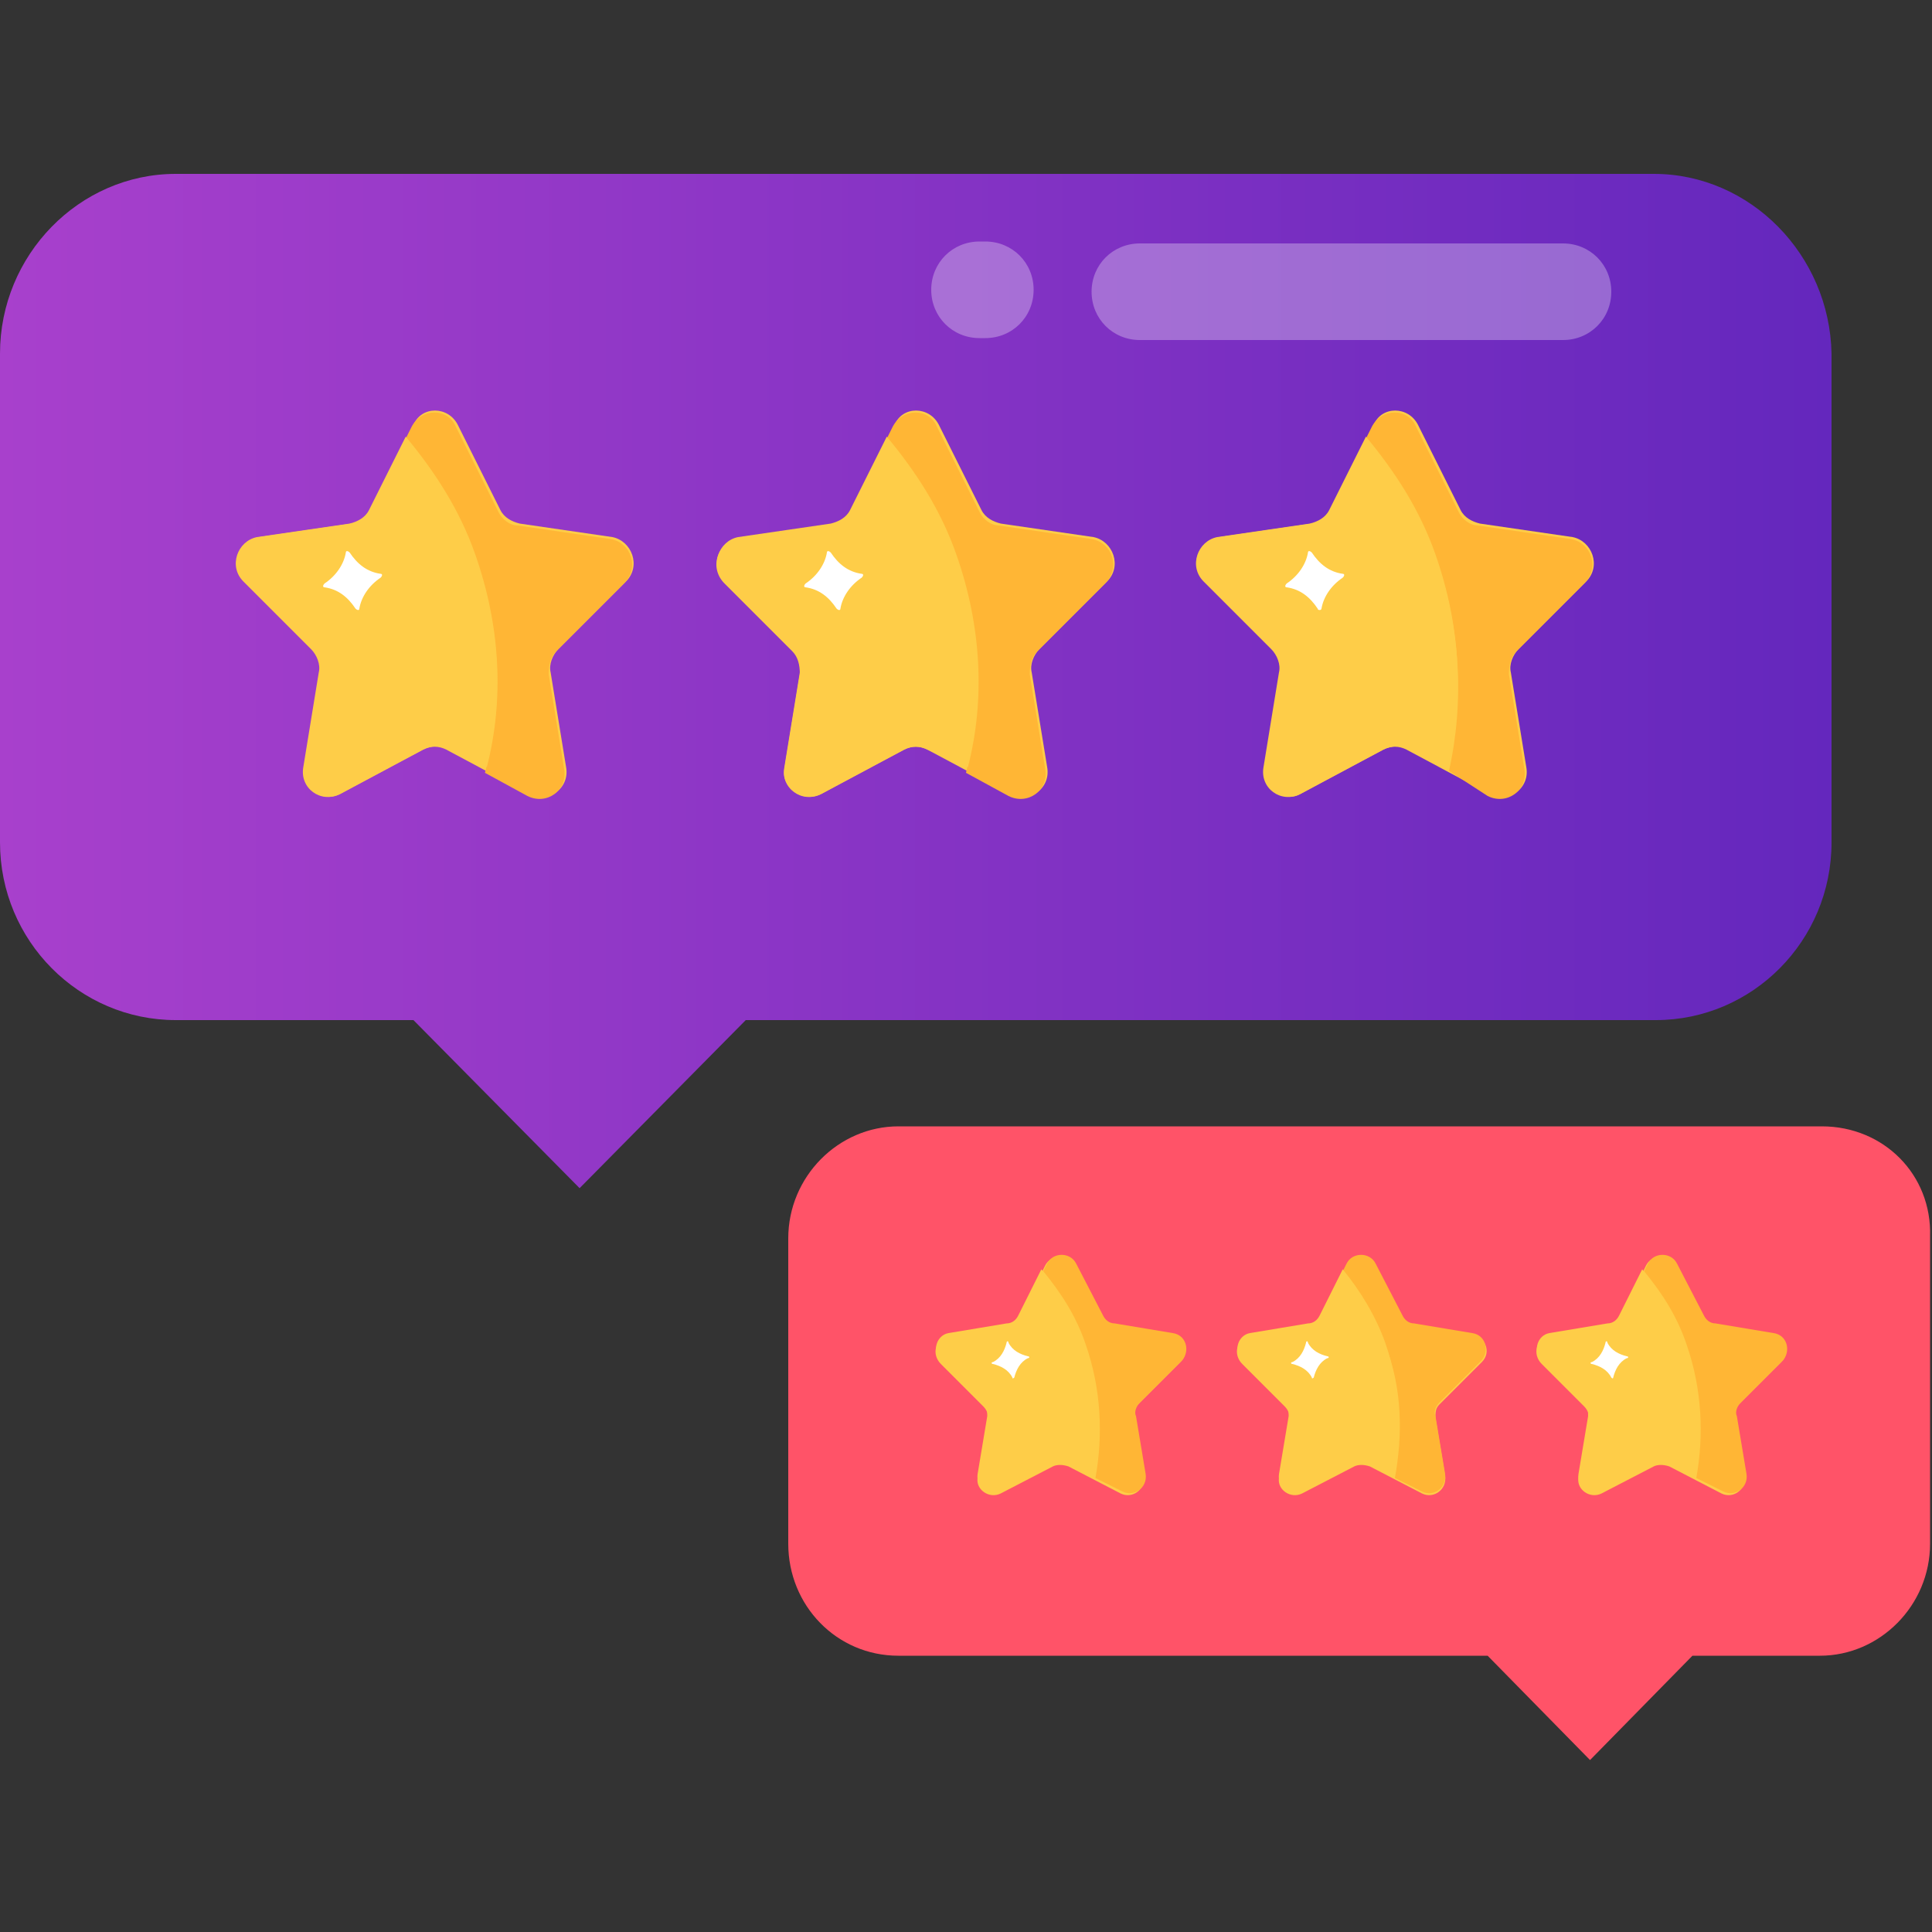 <svg version="1.1" id="Layer_1" xmlns="http://www.w3.org/2000/svg" x="0" y="0" viewBox="0 0 100 100" xml:space="preserve"><rect x="0" y="0" width="100" height="100" fill="#333333" stroke="none"/><style>.st1{fill:#fecd48}.st2{fill:#ffb635}.st3{fill:#fff}</style><linearGradient id="SVGID_1_" gradientUnits="userSpaceOnUse" x1="0" y1="35.229" x2="94.728" y2="35.229"><stop offset="0" stop-color="#a840cc"/><stop offset="1" stop-color="#6427bd"/></linearGradient><path d="M85.6 9H9.1C4.1 9 0 13.2 0 18.3v25.3c0 5.1 4.1 9.2 9.1 9.2h12.3l8.6 8.7 8.6-8.7h47.1c5 0 9.1-4.1 9.1-9.2V18.3c-.1-5.1-4.2-9.3-9.2-9.3z" fill="url(#SVGID_1_)"/><g id="XMLID_1426_"><path id="XMLID_1429_" class="st1" d="M17.6 41.1l4.3-2.3c.4-.2.8-.2 1.2 0l4.3 2.3c1 .5 2.1-.3 1.9-1.4l-.8-4.9c-.1-.4.1-.9.4-1.2l3.5-3.5c.8-.8.3-2.1-.7-2.3l-4.8-.7c-.4-.1-.8-.3-1-.7L23.7 22c-.5-1-1.9-1-2.3 0l-2.2 4.4c-.2.4-.6.7-1 .7l-4.8.7c-1.1.2-1.5 1.5-.7 2.3l3.5 3.5c.3.3.4.7.4 1.2l-.8 4.9c-.3 1 .8 1.9 1.8 1.4z"/><path id="XMLID_1428_" class="st2" d="M24.6 28.8c-.8-2.3-2.1-4.4-3.6-6.1l.3-.6c.5-1 1.9-1 2.3 0l2.2 4.4c.2.4.6.7 1 .7l4.8.7c1.1.2 1.5 1.5.7 2.3l-3.5 3.5c-.3.3-.4.7-.4 1.2l.8 4.9c.2 1.1-.9 1.9-1.9 1.4L25.1 40c1-3.7.8-7.5-.5-11.2z"/><path id="XMLID_1427_" class="st1" d="M21.9 38.8l-4.3 2.3c-1 .5-2.1-.3-1.9-1.4l.8-4.9c.1-.4-.1-.9-.4-1.2l-3.5-3.5c-.8-.8-.3-2.1.7-2.3l4.8-.7c.4-.1.8-.3 1-.7l1.9-3.8c1.5 1.8 2.8 3.8 3.6 6.1 1.3 3.7 1.5 7.5.6 11l-2.1-1.1c-.4 0-.8 0-1.2.2z"/></g><path id="XMLID_1425_" class="st3" d="M18.4 31.5c-.4-.6-.9-1-1.6-1.1-.1 0-.1-.1 0-.2.6-.4 1-1 1.1-1.6 0-.1.1-.1.2 0 .4.6.9 1 1.6 1.1.1 0 .1.1 0 .2-.6.4-1 1-1.1 1.6 0 .1-.1.1-.2 0z"/><g id="XMLID_1421_"><path id="XMLID_1424_" class="st1" d="M42.5 41.1l4.3-2.3c.4-.2.8-.2 1.2 0l4.3 2.3c1 .5 2.1-.3 1.9-1.4l-.8-4.9c-.1-.4.1-.9.4-1.2l3.5-3.5c.8-.8.3-2.1-.7-2.3l-4.8-.7c-.4-.1-.8-.3-1-.7L48.6 22c-.5-1-1.9-1-2.3 0L44 26.5c-.2.4-.6.7-1 .7l-4.8.7c-1.1.2-1.5 1.5-.7 2.3l3.5 3.5c.3.3.4.7.4 1.2l-.8 4.9c-.2.9.9 1.8 1.9 1.3z"/><path id="XMLID_1423_" class="st2" d="M49.5 28.8c-.8-2.3-2.1-4.4-3.6-6.1l.3-.6c.5-1 1.9-1 2.3 0l2.2 4.4c.2.4.6.7 1 .7l4.8.7c1.1.2 1.5 1.5.7 2.3l-3.5 3.5c-.3.3-.4.7-.4 1.2l.8 4.9c.2 1.1-.9 1.9-1.9 1.4L50 40c.9-3.7.8-7.5-.5-11.2z"/><path id="XMLID_1422_" class="st1" d="M46.8 38.8l-4.3 2.3c-1 .5-2.1-.3-1.9-1.4l.8-4.9c.1-.4-.1-.9-.4-1.2l-3.5-3.5c-.8-.8-.3-2.1.7-2.3l4.8-.7c.4-.1.8-.3 1-.7l1.9-3.8c1.5 1.8 2.8 3.8 3.6 6.1 1.3 3.7 1.5 7.5.6 11l-2.1-.9c-.4-.2-.8-.2-1.2 0z"/></g><path id="XMLID_1420_" class="st3" d="M43.3 31.5c-.4-.6-.9-1-1.6-1.1-.1 0-.1-.1 0-.2.6-.4 1-1 1.1-1.6 0-.1.1-.1.2 0 .4.6.9 1 1.6 1.1.1 0 .1.1 0 .2-.6.4-1 1-1.1 1.6 0 .1-.1.1-.2 0z"/><g id="XMLID_1416_"><path id="XMLID_1419_" class="st1" d="M67.3 41.1l4.3-2.3c.4-.2.8-.2 1.2 0l4.3 2.3c1 .5 2.1-.3 1.9-1.4l-.8-4.9c-.1-.4.1-.9.4-1.2l3.5-3.5c.8-.8.3-2.1-.7-2.3l-4.8-.7c-.4-.1-.8-.3-1-.7L73.4 22c-.5-1-1.9-1-2.3 0l-2.2 4.4c-.2.4-.6.7-1 .7l-4.8.7c-1.1.2-1.5 1.5-.7 2.3l3.5 3.5c.3.3.4.7.4 1.2l-.8 4.9c-.2 1 .9 1.9 1.8 1.4z"/><path id="XMLID_1418_" class="st2" d="M74.3 28.8c-.8-2.3-2.1-4.4-3.6-6.1l.3-.6c.5-1 1.9-1 2.3 0l2.2 4.4c.2.4.6.7 1 .7l4.8.7c1.1.2 1.5 1.5.7 2.3l-3.5 3.5c-.3.3-.4.7-.4 1.2l.8 4.9c.2 1.1-.9 1.9-1.9 1.4l-2-1.3c.8-3.6.6-7.4-.7-11.1z"/><path id="XMLID_1417_" class="st1" d="M71.6 38.8l-4.3 2.3c-1 .5-2.1-.3-1.9-1.4l.8-4.9c.1-.4-.1-.9-.4-1.2l-3.5-3.5c-.8-.8-.3-2.1.7-2.3l4.8-.7c.4-.1.8-.3 1-.7l1.9-3.8c1.5 1.8 2.8 3.8 3.6 6.1 1.3 3.7 1.5 7.5.6 11l-2.1-1.1c-.3 0-.8 0-1.2.2z"/></g><path id="XMLID_1415_" class="st3" d="M68.2 31.5c-.4-.6-.9-1-1.6-1.1-.1 0-.1-.1 0-.2.6-.4 1-1 1.1-1.6 0-.1.1-.1.2 0 .4.6.9 1 1.6 1.1.1 0 .1.1 0 .2-.6.4-1 1-1.1 1.6 0 .1-.2.1-.2 0z"/><path d="M80.9 17.6H59c-1.4 0-2.5-1.1-2.5-2.5s1.1-2.5 2.5-2.5h21.9c1.4 0 2.5 1.1 2.5 2.5s-1.1 2.5-2.5 2.5zM51 17.5h-.3c-1.4 0-2.5-1.1-2.5-2.5s1.1-2.5 2.5-2.5h.3c1.4 0 2.5 1.1 2.5 2.5s-1.1 2.5-2.5 2.5z" opacity=".3" fill="#fff"/><path d="M94.3 58.3H46.5c-3.1 0-5.7 2.6-5.7 5.8v15.8c0 3.2 2.5 5.8 5.7 5.8H77l5.3 5.4 5.3-5.4h6.6c3.1 0 5.7-2.6 5.7-5.8V64c.1-3.2-2.4-5.7-5.6-5.7z" fill="#ff5368"/><g id="XMLID_1455_"><path id="XMLID_1458_" class="st1" d="M51.8 77.3l2.7-1.4c.2-.1.5-.1.8 0l2.7 1.4c.6.3 1.3-.2 1.2-.9l-.5-3c0-.3 0-.5.2-.7l2.2-2.2c.5-.5.2-1.3-.5-1.4l-3-.5c-.3 0-.5-.2-.6-.4l-1.4-2.7c-.3-.6-1.2-.6-1.5 0l-1.4 2.8c-.1.2-.3.4-.6.4l-3 .5c-.7.1-.9.9-.4 1.4l2.2 2.2c.2.2.3.5.2.7l-.5 3c-.1.6.6 1.1 1.2.8z"/><path id="XMLID_1457_" class="st2" d="M56.2 69.6c-.5-1.5-1.3-2.7-2.2-3.8l.2-.4c.3-.6 1.2-.6 1.5 0l1.4 2.7c.1.2.3.4.6.4l3 .5c.7.1.9.9.5 1.4L59 72.6c-.2.2-.3.5-.2.7l.5 3c.1.7-.6 1.2-1.2.9l-1.4-.7c.4-2.2.3-4.6-.5-6.9z"/><path id="XMLID_1456_" class="st1" d="M54.5 75.8l-2.7 1.4c-.6.3-1.3-.2-1.2-.9l.5-3c0-.3 0-.5-.2-.7l-2.2-2.2c-.5-.5-.2-1.3.4-1.4l3-.5c.3 0 .5-.2.6-.4l1.2-2.4c.9 1.1 1.7 2.4 2.2 3.8.8 2.3.9 4.7.4 6.9l-1.3-.7c-.2 0-.4 0-.7.1z"/></g><path id="XMLID_1454_" class="st3" d="M52.4 71.3c-.2-.4-.6-.6-1-.7-.1 0-.1-.1 0-.1.4-.2.6-.6.7-1 0-.1.1-.1.1 0 .2.4.6.6 1 .7.1 0 .1.1 0 .1-.4.2-.6.6-.7 1 0 0-.1.1-.1 0z"/><g id="XMLID_1450_"><path id="XMLID_1453_" class="st1" d="M67.4 77.3l2.7-1.4c.2-.1.5-.1.8 0l2.7 1.4c.6.3 1.3-.2 1.2-.9l-.5-3c0-.3 0-.5.2-.7l2.2-2.2c.5-.5.2-1.3-.5-1.4l-3-.5c-.3 0-.5-.2-.6-.4l-1.4-2.7c-.3-.6-1.2-.6-1.5 0l-1.4 2.8c-.1.2-.3.4-.6.4l-3 .5c-.7.1-.9.9-.4 1.4l2.2 2.2c.2.2.3.5.2.7l-.5 3c-.1.6.6 1.1 1.2.8z"/><path id="XMLID_1452_" class="st2" d="M71.7 69.6c-.5-1.5-1.3-2.7-2.2-3.8l.2-.4c.3-.6 1.2-.6 1.5 0l1.4 2.7c.1.2.3.4.6.4l3 .5c.7.1.9.9.5 1.4l-2.2 2.2c-.2.2-.3.5-.2.7l.5 3c.1.7-.6 1.2-1.2.9l-1.4-.7c.4-2.2.4-4.6-.5-6.9z"/><path id="XMLID_1451_" class="st1" d="M70.1 75.8l-2.7 1.4c-.6.3-1.3-.2-1.2-.9l.5-3c0-.3 0-.5-.2-.7l-2.2-2.2c-.5-.5-.2-1.3.4-1.4l3-.5c.3 0 .5-.2.6-.4l1.2-2.4c.9 1.1 1.7 2.4 2.2 3.8.8 2.3.9 4.7.4 6.9l-1.3-.7c-.2 0-.5 0-.7.1z"/></g><path id="XMLID_1449_" class="st3" d="M67.9 71.3c-.2-.4-.6-.6-1-.7-.1 0-.1-.1 0-.1.4-.2.6-.6.7-1 0-.1.1-.1.1 0 .2.4.6.6 1 .7.1 0 .1.1 0 .1-.4.2-.6.6-.7 1 0 0-.1.1-.1 0z"/><g id="XMLID_1445_"><path id="XMLID_1448_" class="st1" d="M82.9 77.3l2.7-1.4c.2-.1.5-.1.8 0l2.7 1.4c.6.3 1.3-.2 1.2-.9l-.5-3c0-.3 0-.5.2-.7l2.2-2.2c.5-.5.2-1.3-.5-1.4l-3-.5c-.3 0-.5-.2-.6-.4l-1.4-2.7c-.3-.6-1.2-.6-1.5 0l-1.4 2.8c-.1.2-.3.4-.6.4l-3 .5c-.7.1-.9.9-.4 1.4l2.2 2.2c.2.2.3.5.2.7l-.5 3c-.1.6.6 1.1 1.2.8z"/><path id="XMLID_1447_" class="st2" d="M87.3 69.6c-.5-1.5-1.3-2.7-2.2-3.8l.2-.4c.3-.6 1.2-.6 1.5 0l1.4 2.7c.1.2.3.4.6.4l3 .5c.7.1.9.9.5 1.4l-2.2 2.2c-.2.2-.3.5-.2.7l.5 3c.1.7-.6 1.2-1.2.9l-1.4-.7c.4-2.2.3-4.6-.5-6.9z"/><path id="XMLID_1446_" class="st1" d="M85.6 75.8l-2.7 1.4c-.6.3-1.3-.2-1.2-.9l.5-3c0-.3 0-.5-.2-.7l-2.2-2.2c-.5-.5-.2-1.3.4-1.4l3-.5c.3 0 .5-.2.6-.4l1.2-2.4c.9 1.1 1.7 2.4 2.2 3.8.8 2.3.9 4.7.4 6.9l-1.3-.7c-.2 0-.5 0-.7.1z"/></g><path id="XMLID_1444_" class="st3" d="M83.4 71.3c-.2-.4-.6-.6-1-.7-.1 0-.1-.1 0-.1.4-.2.6-.6.7-1 0-.1.1-.1.1 0 .2.4.6.6 1 .7.1 0 .1.1 0 .1-.4.2-.6.6-.7 1 0 0 0 .1-.1 0z"/></svg>